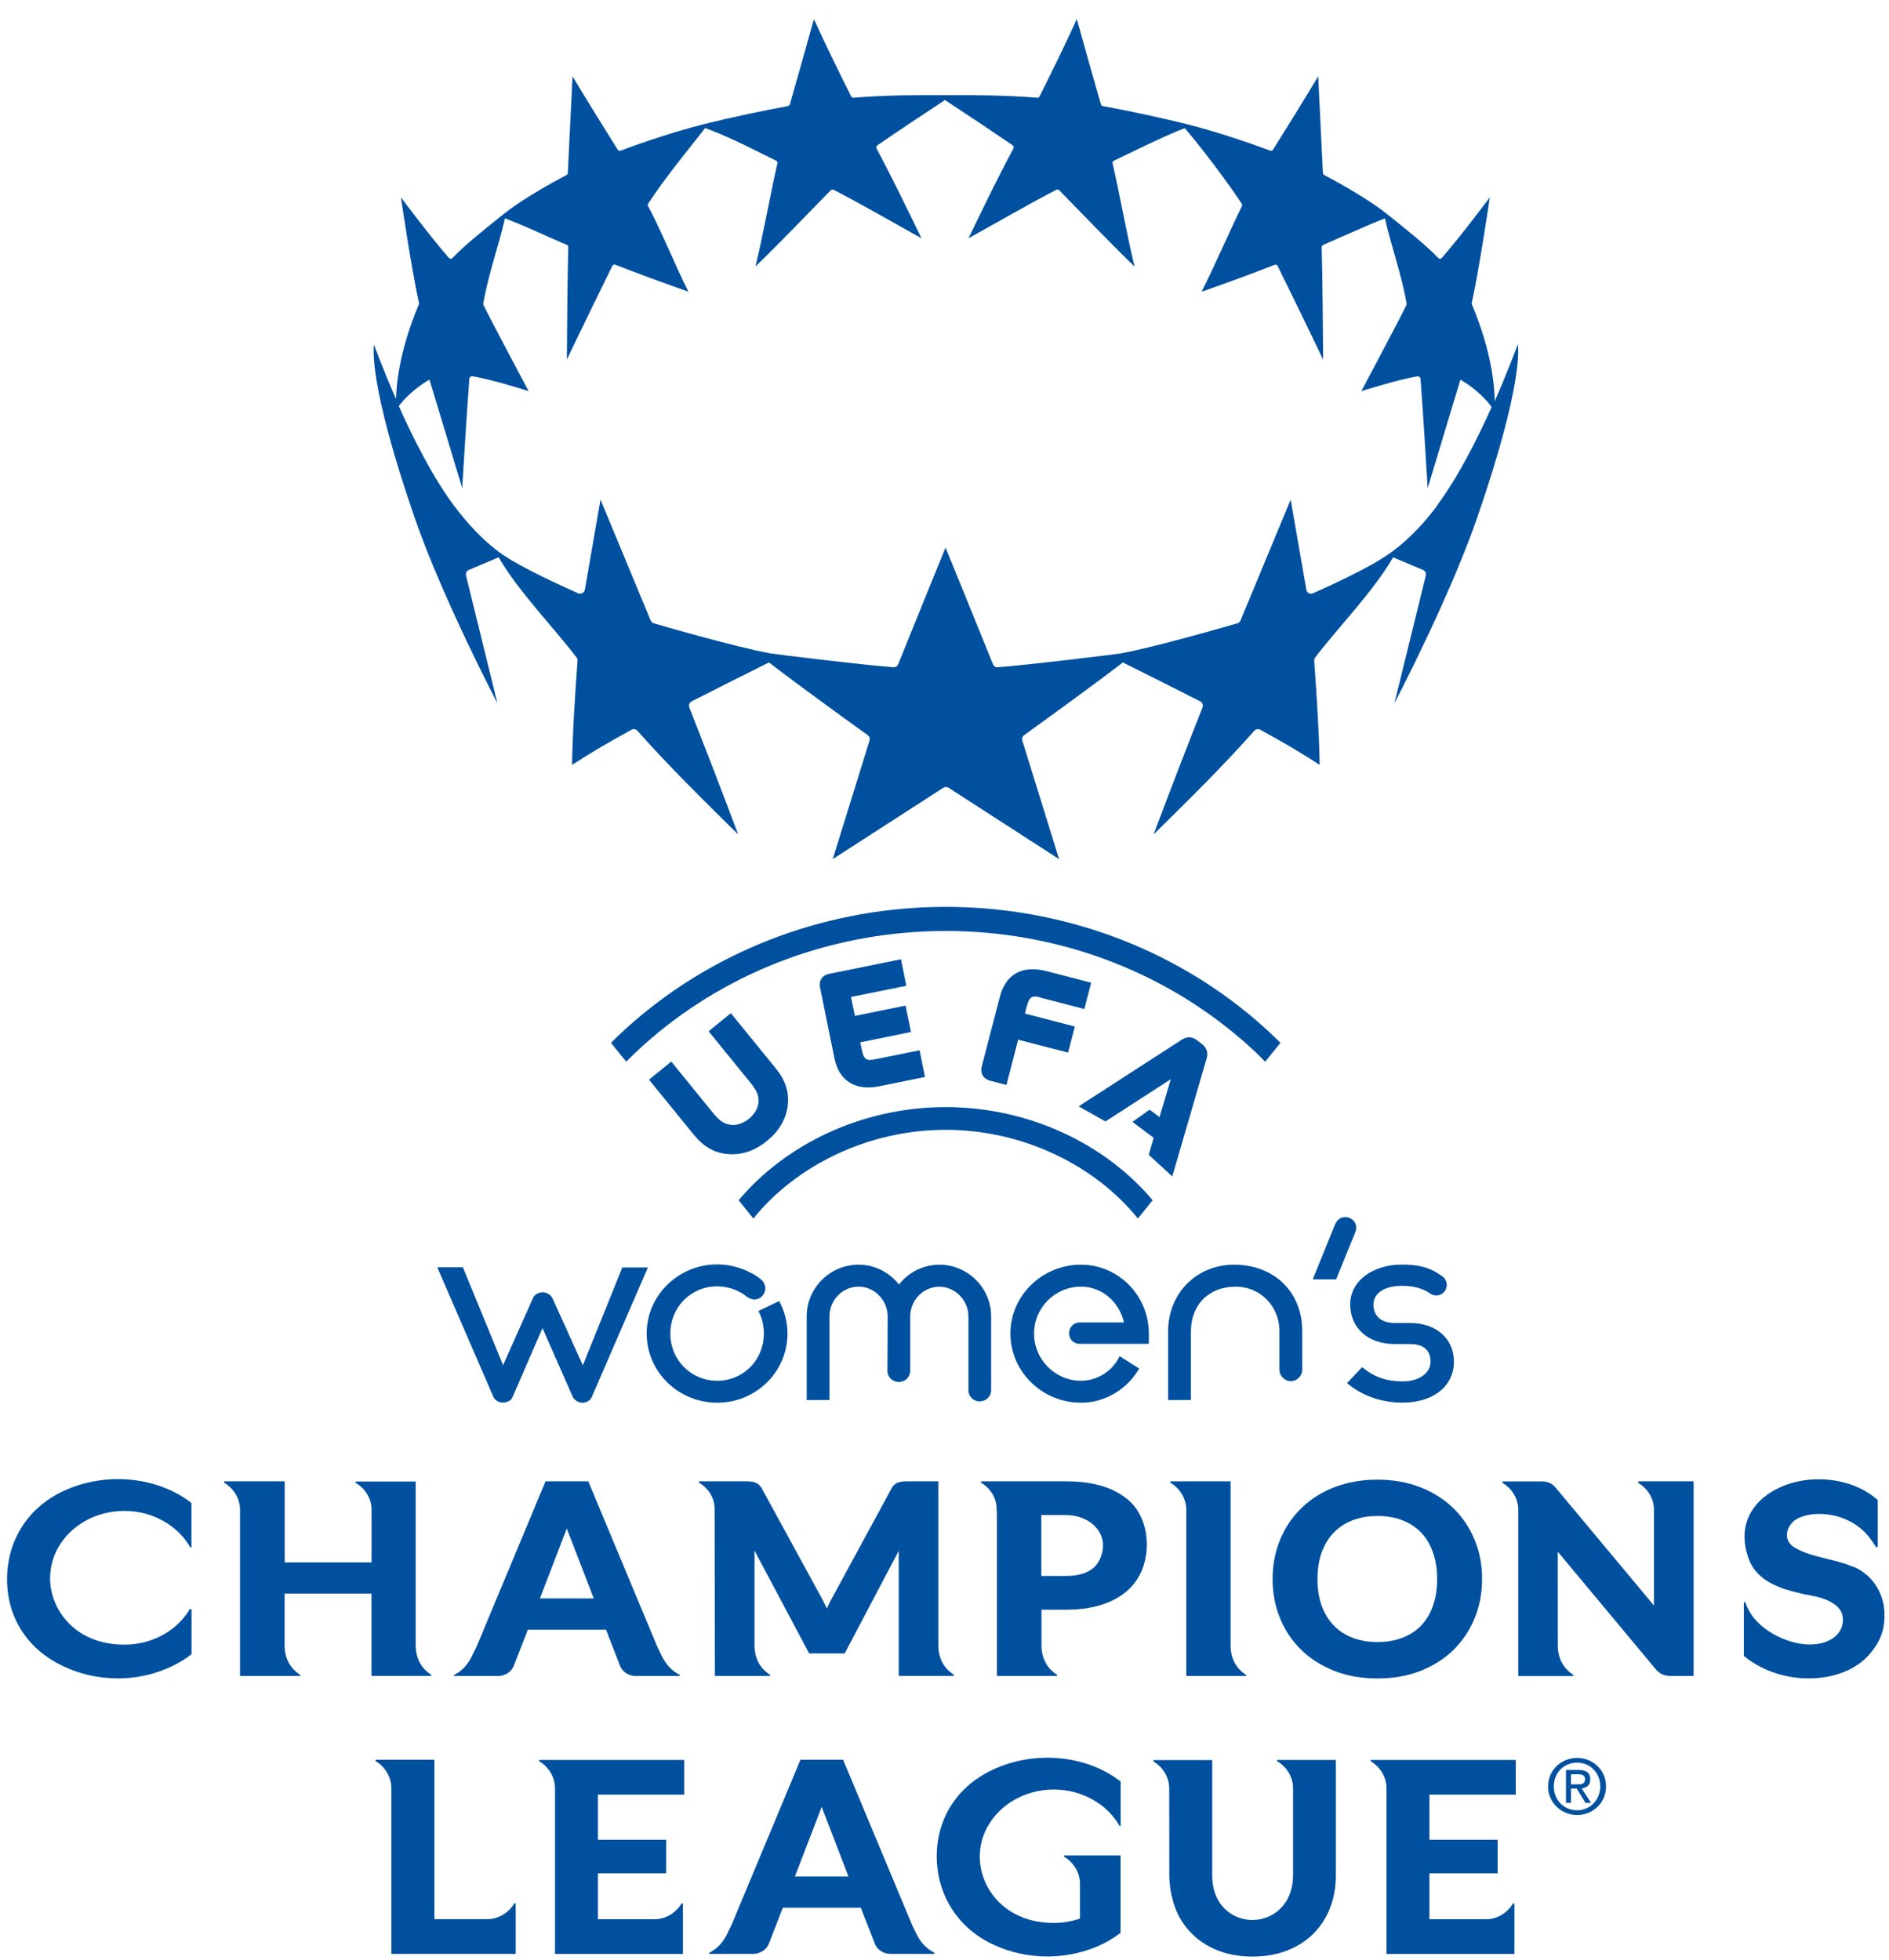 <svg xmlns="http://www.w3.org/2000/svg" width="80" height="83" viewBox="0 0 80 83" fill="none"><path d="M58.044 74.587C58.437 74.815 58.715 75.247 58.719 75.722C58.719 75.73 58.719 81.925 58.719 82.753H64.137V80.621L64.082 80.606C63.854 80.998 63.423 81.277 62.948 81.281C62.944 81.281 61.668 81.281 60.537 81.281V79.338H63.426V77.916H60.537V76.005H64.192V74.536H58.056L58.04 74.591L58.044 74.587Z" fill="#0050A0"></path><path d="M22.83 74.587C23.222 74.815 23.501 75.247 23.505 75.722C23.505 75.73 23.505 81.925 23.505 82.753H28.922V80.621L28.867 80.606C28.64 80.998 28.208 81.277 27.733 81.281C27.729 81.281 26.453 81.281 25.323 81.281V79.338H28.212V77.916H25.323V76.005H28.977V74.536H22.841L22.826 74.591L22.83 74.587Z" fill="#0050A0"></path><path d="M20.651 81.277C20.651 81.277 19.41 81.277 18.397 81.277V74.528H15.916L15.9 74.583C16.293 74.811 16.572 75.243 16.576 75.718C16.576 75.726 16.576 81.768 16.576 82.749H21.84V80.617L21.785 80.602C21.558 80.994 21.126 81.273 20.651 81.277Z" fill="#0050A0"></path><path d="M45.062 78.631C45.454 78.859 45.733 79.29 45.737 79.766C45.737 79.769 45.737 80.555 45.737 81.253C45.391 81.371 45.022 81.438 44.63 81.438C42.537 81.438 41.493 79.942 41.493 78.635C41.493 78.168 41.619 77.701 41.85 77.316C42.372 76.409 43.42 75.789 44.63 75.789C45.839 75.789 46.903 76.421 47.417 77.335L47.46 77.324V75.451C46.019 74.32 43.797 74.112 42.011 74.964C40.488 75.691 39.671 77.061 39.671 78.615C39.671 80.17 40.496 81.611 42.035 82.341C42.765 82.69 43.566 82.859 44.351 82.859C45.466 82.859 46.608 82.517 47.456 81.858V78.58H45.069L45.054 78.635L45.062 78.631Z" fill="#0050A0"></path><path d="M54.087 74.587C54.48 74.815 54.758 75.247 54.762 75.722C54.762 75.899 54.762 78.698 54.762 79.389C54.762 81.952 51.339 81.94 51.339 79.436V74.54H48.858L48.842 74.595C49.235 74.823 49.513 75.255 49.517 75.73C49.517 75.738 49.521 79.397 49.521 79.397C49.521 79.397 49.498 80.068 49.773 80.806C49.929 81.226 50.173 81.591 50.475 81.893C50.778 82.196 51.154 82.439 51.586 82.608C52.018 82.777 52.509 82.863 53.047 82.863C53.584 82.863 54.075 82.777 54.507 82.608C54.939 82.439 55.316 82.2 55.622 81.893C55.928 81.591 56.164 81.222 56.329 80.806C56.489 80.39 56.572 79.93 56.572 79.444V74.536H54.091L54.075 74.591L54.087 74.587Z" fill="#0050A0"></path><path d="M39.063 82.298C38.863 82.05 38.8 81.874 38.658 81.587C38.635 81.536 38.608 81.485 38.588 81.43L35.706 74.528H33.9L30.987 81.508C30.815 81.842 30.764 82.027 30.544 82.298C30.32 82.572 30.037 82.706 30.029 82.706L30.041 82.749C30.163 82.749 30.304 82.749 30.304 82.749H31.902C32.189 82.749 32.464 82.569 32.558 82.325L33.154 80.794H36.456L37.053 82.325C37.147 82.572 37.414 82.749 37.708 82.749C37.708 82.749 39.452 82.749 39.569 82.749L39.581 82.706C39.581 82.706 39.287 82.572 39.063 82.298ZM33.665 79.471C33.665 79.471 34.792 76.546 34.799 76.523C34.799 76.523 34.799 76.527 34.799 76.531C34.799 76.531 34.799 76.527 34.799 76.523C34.807 76.55 35.934 79.471 35.934 79.471H33.657H33.665Z" fill="#0050A0"></path><path d="M66.791 74.45C66.123 74.45 65.562 74.964 65.562 75.655C65.562 76.346 66.127 76.868 66.791 76.868C67.454 76.868 68.016 76.358 68.016 75.655C68.016 74.953 67.45 74.45 66.791 74.45ZM66.791 76.668C66.237 76.668 65.805 76.24 65.805 75.655C65.805 75.07 66.237 74.65 66.791 74.65C67.344 74.65 67.772 75.082 67.772 75.655C67.772 76.228 67.337 76.668 66.791 76.668Z" fill="#0050A0"></path><path d="M66.987 75.742C67.191 75.714 67.348 75.608 67.348 75.357C67.348 75.082 67.187 74.96 66.854 74.96H66.32V76.354H66.532V75.749H66.775L67.144 76.354H67.38L66.983 75.738L66.987 75.742ZM66.532 75.573V75.141H66.822C66.972 75.141 67.129 75.172 67.129 75.345C67.129 75.561 66.968 75.569 66.791 75.569H66.536L66.532 75.573Z" fill="#0050A0"></path><path d="M78.478 66.351C78.137 66.21 77.764 66.115 77.395 66.025C76.88 65.9 76.39 65.778 75.993 65.534C75.444 65.209 75.671 64.494 76.205 64.274C76.582 64.113 77.049 64.074 77.54 64.16C78.266 64.29 78.89 64.683 79.255 65.232L79.46 65.531L79.522 65.511V63.524C79.522 63.524 79.385 63.407 79.361 63.395C78.137 62.441 76.115 62.394 74.851 63.297C73.897 63.976 73.63 65.024 74.121 66.174C74.525 66.999 75.404 67.281 76.252 67.482C76.425 67.521 76.598 67.556 76.77 67.588C77.124 67.654 77.976 67.882 78.042 68.483C78.109 69.119 77.634 69.425 77.293 69.547C76.405 69.857 75.129 69.413 74.407 68.671C74.128 68.385 73.979 68.047 73.909 67.847L73.853 67.862V70.132C74.293 70.497 75.243 71.082 76.606 71.082C77.607 71.082 78.612 70.74 79.201 70.029C79.695 69.433 79.832 68.938 79.805 68.267C79.77 67.431 79.263 66.669 78.49 66.351H78.478Z" fill="#0050A0"></path><path d="M69.366 62.794C69.763 63.022 70.038 63.442 70.046 63.917C70.046 63.964 70.046 67.996 70.046 67.996L65.904 63.03C65.735 62.822 65.558 62.739 65.291 62.739H63.635L63.619 62.794C64.015 63.022 64.29 63.442 64.298 63.917C64.298 63.964 64.298 70.983 64.298 70.983H66.63L66.642 70.94C66.375 70.771 65.974 70.41 65.974 69.68C65.974 69.68 65.974 65.801 65.971 65.715L70.104 70.673C70.293 70.901 70.473 70.976 70.768 70.98H71.726V62.735H69.386L69.37 62.79L69.366 62.794Z" fill="#0050A0"></path><path d="M39.738 69.68V62.735H38.407C38.124 62.735 37.881 62.782 37.752 63.045L35.247 67.662C35.18 67.784 35.113 67.909 35.054 68.043C35.043 68.07 35.031 68.098 35.015 68.125C35.004 68.102 34.992 68.074 34.984 68.051C34.925 67.921 34.862 67.792 34.795 67.674L32.267 63.045C32.134 62.782 31.89 62.735 31.608 62.735H29.613L29.598 62.79C29.994 63.018 30.261 63.43 30.265 63.905C30.265 63.964 30.277 70.98 30.277 70.98H32.609L32.62 70.936C32.354 70.767 31.953 70.406 31.953 69.676V65.691C31.953 65.691 31.953 65.676 31.953 65.668L34.269 70.025H35.773L38.062 65.68V70.976H40.394L40.405 70.932C40.139 70.764 39.738 70.402 39.738 69.672V69.68Z" fill="#0050A0"></path><path d="M62.445 65.201C62.233 64.686 61.927 64.239 61.542 63.866C61.157 63.493 60.686 63.195 60.141 62.983C59.599 62.771 58.99 62.665 58.335 62.665C57.679 62.665 57.071 62.771 56.529 62.979C55.983 63.187 55.512 63.485 55.123 63.862C54.735 64.239 54.428 64.686 54.216 65.201C54.005 65.711 53.895 66.276 53.895 66.873C53.895 67.47 54.001 68.035 54.216 68.549C54.428 69.064 54.735 69.511 55.123 69.888C55.512 70.265 55.987 70.559 56.529 70.771C57.071 70.98 57.679 71.085 58.335 71.085C58.99 71.085 59.599 70.98 60.141 70.771C60.682 70.559 61.153 70.265 61.542 69.888C61.927 69.511 62.233 69.064 62.445 68.549C62.657 68.039 62.767 67.474 62.767 66.873C62.767 66.272 62.661 65.711 62.445 65.197V65.201ZM60.686 68.008C60.572 68.334 60.404 68.616 60.188 68.84C59.972 69.064 59.709 69.24 59.398 69.358C59.088 69.48 58.731 69.543 58.339 69.543C57.946 69.543 57.589 69.48 57.275 69.358C56.965 69.236 56.698 69.064 56.482 68.84C56.266 68.616 56.093 68.334 55.975 68.008C55.857 67.678 55.795 67.297 55.795 66.877C55.795 66.457 55.853 66.076 55.975 65.746C56.093 65.421 56.262 65.138 56.482 64.91C56.698 64.683 56.965 64.51 57.275 64.388C57.589 64.266 57.946 64.204 58.339 64.204C58.731 64.204 59.088 64.266 59.398 64.388C59.705 64.51 59.972 64.683 60.188 64.91C60.404 65.138 60.572 65.417 60.686 65.746C60.804 66.076 60.863 66.457 60.863 66.877C60.863 67.297 60.804 67.678 60.686 68.008Z" fill="#0050A0"></path><path d="M0.299 66.877C0.299 68.479 1.128 69.829 2.671 70.563C3.405 70.913 4.205 71.082 4.995 71.082C6.113 71.082 7.26 70.72 8.112 70.057V68.157L8.045 68.137C7.519 69.036 6.475 69.653 5.269 69.653C3.169 69.653 2.121 68.153 2.121 66.842C2.121 66.374 2.247 65.907 2.478 65.519C3 64.608 4.052 63.988 5.265 63.988C6.479 63.988 7.546 64.62 8.065 65.542L8.108 65.531V63.654C6.663 62.523 4.433 62.311 2.643 63.167C1.12 63.893 0.299 65.314 0.299 66.877Z" fill="#0050A0"></path><path d="M17.604 69.68V62.743H15.072L15.056 62.798C15.453 63.026 15.728 63.438 15.736 63.913C15.736 63.96 15.736 66.17 15.736 66.17H12.057V62.735H9.509L9.489 62.794C9.882 63.022 10.161 63.45 10.165 63.929C10.165 63.976 10.165 70.98 10.165 70.98H12.709L12.72 70.936C12.454 70.767 12.053 70.406 12.053 69.676V67.493H15.732V70.976H18.26L18.272 70.936C18.005 70.767 17.604 70.406 17.604 69.676V69.68Z" fill="#0050A0"></path><path d="M52.116 69.727V62.735H49.576L49.56 62.79C49.953 63.018 50.236 63.454 50.24 63.929C50.24 63.968 50.24 70.98 50.24 70.98H52.768L52.78 70.94C52.521 70.775 52.132 70.426 52.116 69.727Z" fill="#0050A0"></path><path d="M47.727 63.481C47.024 62.916 46.133 62.739 45.14 62.735H41.556L41.54 62.79C41.937 63.018 42.203 63.43 42.207 63.905C42.207 63.944 42.215 63.98 42.219 64.019V70.98H44.763L44.775 70.936C44.508 70.767 44.108 70.41 44.108 69.676V68.172H45.14C46.475 68.18 47.813 67.76 48.351 66.524C48.764 65.531 48.606 64.18 47.727 63.477V63.481ZM46.604 65.978C46.377 66.571 45.76 66.743 45.136 66.743H44.1V64.164H45.136C46.192 64.164 47.017 64.969 46.604 65.978Z" fill="#0050A0"></path><path d="M28.279 70.528C28.078 70.277 28.015 70.104 27.874 69.817C27.851 69.766 27.823 69.712 27.803 69.66L24.914 62.735H23.104L20.183 69.739C20.011 70.073 19.956 70.257 19.74 70.528C19.516 70.807 19.233 70.936 19.222 70.936L19.233 70.98C19.355 70.98 19.5 70.98 19.5 70.98H21.102C21.389 70.98 21.663 70.799 21.758 70.552L22.355 69.017H25.664L26.261 70.552C26.355 70.799 26.626 70.98 26.916 70.98C26.916 70.98 28.663 70.98 28.785 70.98L28.797 70.936C28.797 70.936 28.502 70.803 28.279 70.528ZM22.865 67.694C22.865 67.694 23.995 64.761 24.003 64.734C24.003 64.734 24.003 64.737 24.003 64.741V64.734C24.015 64.761 25.146 67.694 25.146 67.694H22.861H22.865Z" fill="#0050A0"></path><path d="M64.274 14.597C64.231 14.711 63.862 15.716 63.301 16.992C63.297 16.328 63.167 14.876 62.331 12.881C62.323 12.866 62.323 12.846 62.331 12.826C62.661 11.323 63.093 8.359 63.093 8.359C63.093 8.359 61.833 10.047 61.059 10.926C61.02 10.97 60.949 10.973 60.91 10.926C60.337 10.326 59.442 9.631 58.763 9.081C58.017 8.484 56.902 7.848 56.081 7.413C56.05 7.397 56.03 7.362 56.026 7.326C55.959 5.96 55.893 4.598 55.826 3.232C55.202 4.276 54.558 5.305 53.914 6.337C53.887 6.38 53.836 6.396 53.792 6.38C52.756 5.992 51.421 5.552 50.291 5.265C49.148 4.979 47.794 4.692 46.703 4.492C46.663 4.484 46.636 4.457 46.624 4.421C46.318 3.361 45.909 1.905 45.603 0.809C45.093 1.936 44.571 2.988 44.025 4.084C44.005 4.123 43.966 4.142 43.923 4.139C42.655 4.036 41.304 4.021 40.036 4.029C38.768 4.021 37.414 4.033 36.15 4.139C36.107 4.139 36.067 4.119 36.048 4.084C35.502 2.988 34.98 1.936 34.47 0.809C34.167 1.901 33.755 3.361 33.449 4.421C33.437 4.457 33.41 4.484 33.37 4.492C32.279 4.692 30.925 4.979 29.782 5.265C28.652 5.552 27.321 5.992 26.28 6.38C26.233 6.396 26.182 6.38 26.159 6.337C25.515 5.305 24.871 4.276 24.247 3.232C24.18 4.598 24.113 5.96 24.047 7.326C24.047 7.362 24.023 7.393 23.992 7.413C23.171 7.848 22.056 8.48 21.31 9.081C20.631 9.631 19.732 10.326 19.163 10.926C19.12 10.97 19.053 10.97 19.014 10.926C18.24 10.047 16.98 8.359 16.98 8.359C16.98 8.359 17.412 11.323 17.742 12.826C17.746 12.846 17.746 12.866 17.742 12.881C16.941 14.785 16.788 16.195 16.772 16.897C16.23 15.669 15.881 14.711 15.838 14.597C15.838 14.695 15.559 16.124 17.561 21.926C18.731 25.318 21.063 29.778 21.067 29.786L19.736 24.376C19.712 24.278 19.764 24.176 19.854 24.137L21.118 23.603C21.974 25.071 23.434 26.555 24.419 27.847C24.451 27.886 24.463 27.937 24.459 27.984C24.357 29.436 24.251 30.905 24.227 32.393C25.075 31.843 25.852 31.395 26.744 30.905C26.826 30.858 26.932 30.877 26.995 30.948C28.365 32.495 29.786 33.88 31.262 35.341C30.559 33.464 29.924 31.823 29.193 29.963C29.154 29.864 29.193 29.751 29.291 29.703C30.398 29.138 31.443 28.616 32.566 28.055C33.892 29.075 36.201 30.744 36.751 31.136C36.821 31.187 36.853 31.278 36.825 31.364L35.267 36.385L39.95 33.362C40.017 33.319 40.103 33.319 40.174 33.362L44.853 36.385L43.295 31.364C43.267 31.282 43.299 31.187 43.369 31.136C43.919 30.74 46.227 29.075 47.554 28.055C48.677 28.616 49.721 29.138 50.828 29.703C50.923 29.751 50.966 29.864 50.927 29.963C50.193 31.823 49.56 33.464 48.854 35.341C50.33 33.88 51.751 32.495 53.121 30.948C53.184 30.877 53.29 30.858 53.372 30.905C54.267 31.395 55.045 31.843 55.889 32.393C55.861 30.905 55.759 29.436 55.657 27.984C55.657 27.933 55.669 27.886 55.697 27.847C56.682 26.555 58.146 25.071 58.998 23.603L60.266 24.137C60.36 24.176 60.411 24.278 60.384 24.376L59.053 29.786C59.053 29.786 61.389 25.322 62.559 21.926C64.561 16.124 64.282 14.691 64.282 14.597H64.274ZM60.89 21.381C60.447 21.977 59.999 22.476 59.477 22.943C59.069 23.304 58.621 23.614 58.146 23.881C57.208 24.407 56.101 24.906 55.606 25.126C55.484 25.181 55.343 25.106 55.324 24.973L54.66 21.161L52.536 26.28C52.513 26.339 52.466 26.382 52.403 26.398C51.845 26.559 48.952 27.395 47.48 27.67C47.291 27.705 43.574 28.161 42.258 28.259C42.168 28.267 42.09 28.216 42.054 28.133C41.375 26.449 40.044 23.191 40.044 23.191C40.044 23.191 38.713 26.449 38.038 28.133C38.003 28.216 37.924 28.267 37.834 28.259C36.519 28.161 32.801 27.705 32.613 27.67C31.14 27.395 28.247 26.563 27.69 26.398C27.631 26.382 27.584 26.339 27.556 26.28L25.432 21.161L24.769 24.973C24.745 25.102 24.608 25.177 24.486 25.126C23.874 24.855 22.139 24.07 21.318 23.509C20.545 22.983 19.834 22.229 19.202 21.381C18.327 20.203 17.502 18.57 16.89 17.2C16.984 17.07 17.141 16.882 17.396 16.654C17.828 16.265 18.189 16.077 18.189 16.077L19.575 20.67C19.575 20.67 19.76 17.557 19.877 16.042C19.881 15.975 19.944 15.924 20.011 15.936C20.8 16.057 22.386 16.564 22.386 16.564C22.386 16.564 20.615 13.235 20.474 12.913C20.466 12.893 20.462 12.873 20.466 12.854C20.678 11.629 21.106 10.459 21.385 9.246C22.08 9.509 22.739 9.815 23.415 10.114C23.611 10.2 23.803 10.286 24.003 10.369C24.043 10.384 24.066 10.424 24.066 10.463C24.031 11.9 24.015 13.835 24.007 15.225C24.639 13.902 25.287 12.583 25.931 11.264C25.954 11.217 26.009 11.193 26.061 11.213C27.085 11.609 28.114 11.99 29.154 12.351C28.628 11.323 28.02 9.796 27.446 8.728C27.431 8.696 27.431 8.657 27.45 8.626C27.635 8.347 27.811 8.088 27.988 7.845C28.601 7 29.205 6.266 29.865 5.422C30.689 5.725 31.572 6.156 32.346 6.545C32.542 6.643 32.723 6.734 32.868 6.804C32.911 6.824 32.931 6.871 32.923 6.918C32.632 8.186 32.299 10.066 31.992 11.287C33.084 10.235 34.12 9.136 35.184 8.057C35.215 8.025 35.267 8.017 35.306 8.037C36.562 8.692 37.787 9.403 39.024 10.09C38.403 8.814 37.791 7.542 37.123 6.29C37.1 6.243 37.112 6.188 37.155 6.156C38.101 5.505 39.059 4.869 40.021 4.237C40.983 4.869 41.937 5.505 42.887 6.156C42.93 6.188 42.941 6.243 42.918 6.29C42.247 7.542 41.634 8.81 41.018 10.09C42.258 9.403 43.479 8.692 44.736 8.037C44.775 8.017 44.826 8.025 44.857 8.057C45.921 9.136 46.958 10.235 48.049 11.287C47.747 10.066 47.413 8.19 47.119 6.922C47.107 6.875 47.13 6.828 47.174 6.808C47.323 6.737 49.356 5.729 50.177 5.426C51.374 6.84 52.411 8.351 52.591 8.63C52.611 8.661 52.615 8.7 52.595 8.732C52.034 9.878 51.413 11.323 50.887 12.355C51.924 11.994 52.956 11.613 53.981 11.217C54.032 11.197 54.087 11.217 54.111 11.268C54.758 12.587 55.402 13.902 56.034 15.229C56.026 13.843 56.011 11.908 55.975 10.471C55.975 10.428 55.999 10.392 56.038 10.373C56.234 10.29 57.958 9.513 58.653 9.25C58.931 10.463 59.359 11.629 59.571 12.858C59.571 12.877 59.571 12.897 59.563 12.917C59.422 13.239 57.652 16.568 57.652 16.568C57.652 16.568 59.238 16.061 60.027 15.94C60.093 15.928 60.156 15.979 60.16 16.046C60.278 17.557 60.462 20.674 60.462 20.674L61.848 16.081C61.848 16.081 62.209 16.269 62.641 16.658C62.924 16.913 63.085 17.113 63.171 17.243C62.559 18.605 61.742 20.219 60.875 21.385L60.89 21.381Z" fill="#0050A0"></path><path d="M54.185 56.376V58.009C54.185 58.272 54.405 58.492 54.668 58.492C54.931 58.492 55.151 58.272 55.151 58.009V56.376C55.151 54.719 53.965 53.561 52.265 53.561C50.672 53.561 49.47 54.774 49.47 56.387V59.292H50.436V56.387C50.436 55.253 51.198 54.491 52.332 54.491C53.373 54.491 54.185 55.319 54.185 56.376Z" fill="#0050A0"></path><path d="M59.379 54.456C60.019 54.456 60.396 54.656 60.561 54.778C60.635 54.833 60.733 54.864 60.824 54.864C61.071 54.864 61.271 54.668 61.271 54.428C61.271 54.275 61.205 54.142 61.091 54.059C60.722 53.796 60.313 53.557 59.379 53.557C58.107 53.557 57.181 54.267 57.181 55.245C57.181 56.222 57.919 56.921 59.061 56.921H59.709C60.109 56.921 60.584 57.051 60.584 57.667C60.584 58.158 60.097 58.503 59.399 58.503C58.747 58.503 58.209 58.323 57.75 57.95L57.687 57.899L57.047 58.578L57.122 58.637C57.73 59.127 58.535 59.402 59.399 59.402C60.698 59.402 61.574 58.707 61.574 57.671C61.574 56.69 60.824 56.03 59.709 56.03H59.061C58.5 56.03 58.166 55.739 58.166 55.249C58.166 54.758 58.653 54.456 59.375 54.456H59.379Z" fill="#0050A0"></path><path d="M24.683 57.82L23.403 54.994C23.324 54.833 23.159 54.731 22.987 54.731C22.814 54.731 22.653 54.817 22.578 54.962L21.306 57.816L19.603 53.671H18.519L20.894 59.155C20.949 59.296 21.126 59.402 21.302 59.402C21.456 59.402 21.648 59.324 21.711 59.159L22.975 56.246L24.259 59.163C24.317 59.292 24.502 59.406 24.655 59.406C24.84 59.406 24.993 59.316 25.063 59.163L27.439 53.678H26.355L24.683 57.824V57.82Z" fill="#0050A0"></path><path d="M56.965 51.543C56.784 51.543 56.627 51.657 56.544 51.845L55.594 54.185H56.584L57.396 52.191C57.42 52.132 57.436 52.049 57.436 51.99C57.436 51.739 57.228 51.543 56.965 51.543Z" fill="#0050A0"></path><path d="M45.78 53.561C44.135 53.561 42.792 54.868 42.792 56.478C42.792 58.087 44.131 59.406 45.78 59.406C46.75 59.406 47.657 58.896 48.202 58.036L48.249 57.962L47.417 57.435L47.374 57.518C47.068 58.099 46.44 58.476 45.78 58.476C44.685 58.476 43.794 57.581 43.794 56.478C43.794 55.374 44.685 54.491 45.78 54.491C46.652 54.491 47.386 55.107 47.602 56.007H45.725C45.47 56.007 45.278 56.203 45.278 56.466C45.278 56.729 45.474 56.913 45.725 56.913H48.654V56.478C48.654 54.868 47.366 53.561 45.78 53.561Z" fill="#0050A0"></path><path d="M41.493 59.347C41.764 59.347 41.976 59.139 41.976 58.876V55.755C41.976 54.546 40.99 53.561 39.777 53.561C39.118 53.561 38.474 53.879 38.073 54.401C37.657 53.871 37.025 53.561 36.362 53.561C35.149 53.561 34.163 54.546 34.163 55.755V59.292H35.129V55.755C35.129 55.056 35.683 54.491 36.362 54.491C37.041 54.491 37.594 55.072 37.594 55.755L37.583 58.056C37.583 58.319 37.795 58.527 38.066 58.527C38.337 58.527 38.548 58.319 38.548 58.056V55.759C38.548 55.06 39.102 54.495 39.781 54.495C40.46 54.495 41.014 55.076 41.014 55.759V58.88C41.014 59.143 41.226 59.351 41.497 59.351L41.493 59.347Z" fill="#0050A0"></path><path d="M30.375 54.479C30.94 54.479 31.357 54.707 31.608 54.899C31.718 54.986 31.839 55.033 31.953 55.033C32.228 55.033 32.413 54.789 32.413 54.562C32.413 54.428 32.346 54.287 32.236 54.189C31.883 53.894 31.18 53.549 30.375 53.549C28.73 53.549 27.387 54.86 27.387 56.478C27.387 58.095 28.726 59.406 30.375 59.406C32.024 59.406 33.351 58.091 33.351 56.478C33.351 56.03 33.245 55.59 33.037 55.178L32.997 55.1L32.118 55.524L32.157 55.602C32.283 55.853 32.35 56.156 32.35 56.478C32.35 57.596 31.482 58.476 30.375 58.476C29.268 58.476 28.389 57.6 28.389 56.478C28.389 55.355 29.26 54.479 30.375 54.479Z" fill="#0050A0"></path><path d="M33.362 46.792C33.425 46.251 33.261 45.744 32.856 45.25L30.952 42.91L30.01 43.675L31.757 45.823C32.063 46.196 32.145 46.404 32.118 46.706C32.098 46.946 31.949 47.193 31.714 47.385C31.478 47.574 31.207 47.668 30.968 47.641C30.662 47.605 30.477 47.48 30.175 47.107L28.428 44.959L27.486 45.725L29.39 48.065C29.794 48.559 30.253 48.826 30.799 48.873C30.862 48.877 30.925 48.881 30.991 48.885C31.517 48.889 32.008 48.704 32.479 48.32C33.009 47.888 33.296 47.389 33.367 46.789L33.362 46.792Z" fill="#0050A0"></path><path d="M40.048 46.887C36.487 46.887 33.252 48.481 31.282 50.832L31.906 51.606C33.696 49.38 36.743 47.849 40.048 47.849C43.354 47.849 46.4 49.38 48.19 51.606L48.814 50.832C46.844 48.477 43.609 46.887 40.048 46.887Z" fill="#0050A0"></path><path d="M49.647 49.823L51.088 44.869C51.147 44.696 51.186 44.437 50.895 44.209L50.711 44.068C50.42 43.844 50.193 43.942 50.024 44.048L45.682 46.855L46.816 47.495L49.584 45.705L49.105 47.311L48.685 46.997L47.959 47.515L48.858 48.186L48.65 48.909L49.643 49.819L49.647 49.823Z" fill="#0050A0"></path><path d="M44.092 42.258L45.921 42.733L46.212 41.618L44.331 41.132C43.299 40.865 42.596 41.249 42.345 42.215L41.575 45.175C41.54 45.312 41.556 45.442 41.619 45.548C41.681 45.654 41.787 45.729 41.925 45.768L42.624 45.949L43.118 44.033L45.234 44.578L45.521 43.475L43.405 42.926L43.487 42.608C43.597 42.188 43.723 42.152 44.096 42.25L44.092 42.258Z" fill="#0050A0"></path><path d="M52.56 44.005C52.917 44.311 53.255 44.633 53.581 44.963L54.228 44.166C53.906 43.844 53.573 43.534 53.227 43.236C49.615 40.123 44.936 38.407 40.052 38.407C35.168 38.407 30.489 40.123 26.877 43.236C26.528 43.534 26.194 43.848 25.876 44.166L26.52 44.963C26.846 44.633 27.187 44.315 27.544 44.009C30.972 41.053 35.416 39.428 40.052 39.428C44.688 39.428 49.133 41.057 52.56 44.009V44.005Z" fill="#0050A0"></path><path d="M38.16 40.625L35.109 41.245C34.968 41.273 34.858 41.343 34.791 41.446C34.721 41.548 34.701 41.677 34.729 41.819L35.337 44.81C35.435 45.297 35.655 45.646 35.985 45.85C36.205 45.984 36.468 46.054 36.77 46.054C36.923 46.054 37.088 46.035 37.265 45.999L39.173 45.611L38.945 44.48L37.088 44.857C36.707 44.936 36.586 44.892 36.499 44.465L36.432 44.143L38.58 43.707L38.352 42.588L36.205 43.024L36.04 42.223L38.384 41.748L38.156 40.617L38.16 40.625Z" fill="#0050A0"></path></svg>